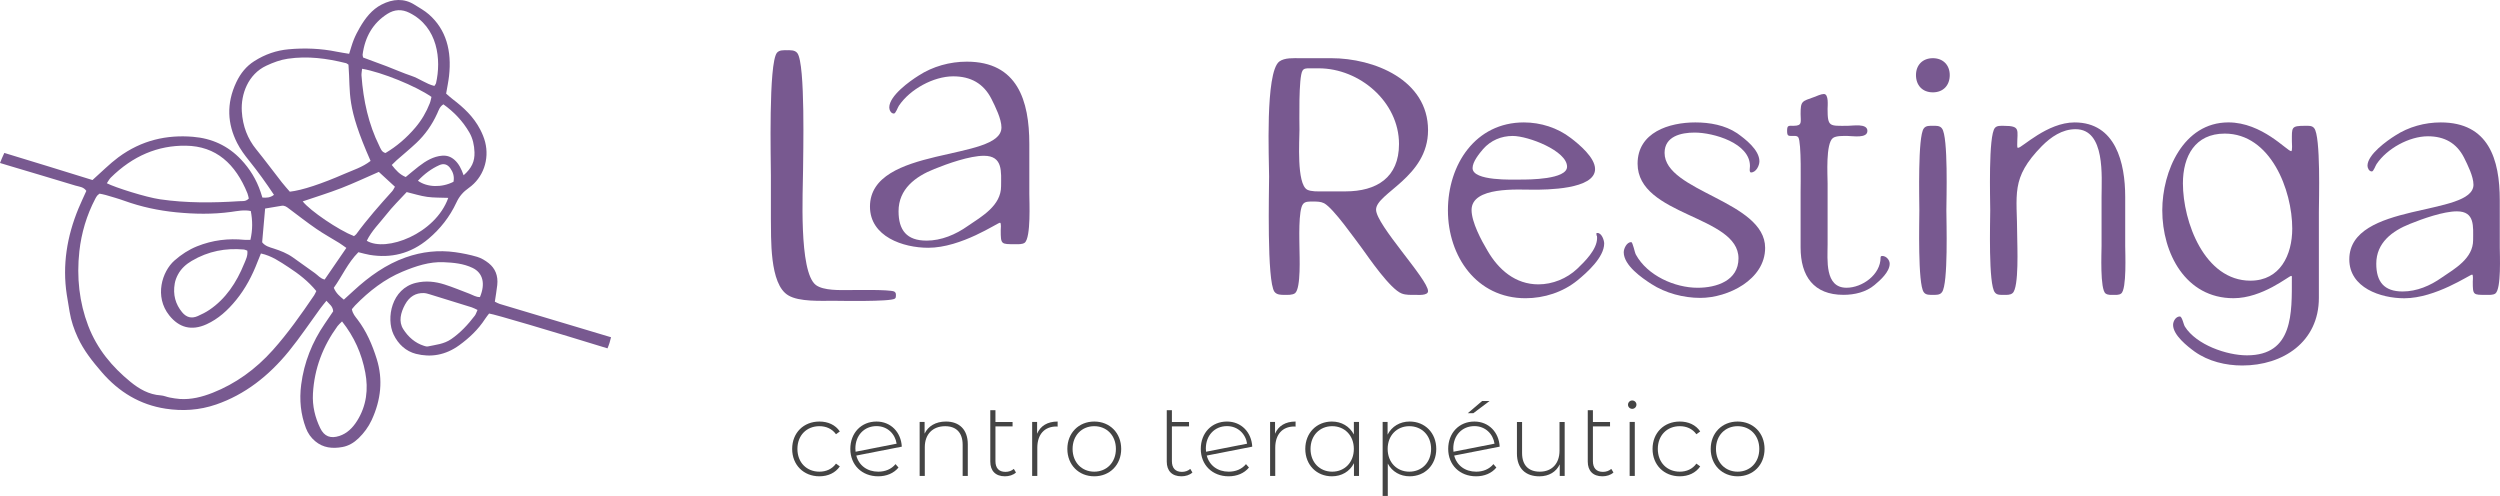 <svg width="247" height="49" viewBox="0 0 247 49" fill="none" xmlns="http://www.w3.org/2000/svg">
<g clip-path="url(#clip0_10_21)">
<path d="M78.778 5.248C79.589 6.308 79.342 15.433 79.342 16.811C79.342 18.72 78.882 26.853 80.612 28.163C81.389 28.728 82.978 28.658 83.93 28.658C84.389 28.658 87.813 28.587 88.342 28.799C88.517 28.906 88.517 29.012 88.517 29.188C88.517 29.295 88.517 29.436 88.411 29.506C87.952 29.825 82.87 29.718 82.341 29.718C81.105 29.718 78.952 29.825 77.894 29.188C75.988 28.091 76.2 23.423 76.164 21.585V17.341C76.164 15.962 75.917 6.236 76.764 5.211C77.011 4.929 77.4 4.963 77.753 4.963C78.106 4.963 78.529 4.929 78.776 5.246L78.778 5.248Z" fill="#785990"/>
<path d="M131.521 5.749C135.756 5.749 141.091 7.887 141.091 12.864C141.091 17.506 135.955 19.076 135.955 20.714C135.955 22.218 141.091 27.596 141.091 28.765C141.091 29.232 140.056 29.131 139.857 29.131C139.39 29.131 138.923 29.165 138.489 28.998C137.356 28.563 135.254 25.491 134.555 24.522C133.888 23.654 131.754 20.58 130.82 20.079C130.487 19.913 130.121 19.913 129.753 19.913C129.42 19.913 128.953 19.88 128.753 20.147C128.253 20.681 128.387 23.854 128.387 24.524C128.387 25.224 128.554 28.466 127.953 28.966C127.686 29.166 127.219 29.133 126.886 29.133C126.553 29.133 126.152 29.133 125.919 28.832C125.152 27.796 125.387 18.812 125.387 17.442C125.387 15.806 124.986 7.187 126.386 6.084C126.919 5.682 127.82 5.75 128.453 5.75H131.519L131.521 5.749ZM129.152 18.742C129.553 18.942 130.22 18.909 130.654 18.909H132.92C136.021 18.909 138.222 17.539 138.222 14.232C138.222 10.057 134.32 6.75 130.287 6.75H129.354C129.086 6.75 128.821 6.75 128.687 6.985C128.286 7.619 128.387 12.062 128.387 12.831C128.387 13.799 128.087 18.175 129.154 18.742H129.152Z" fill="#785990"/>
<path d="M155.193 13.632C156.026 14.267 157.593 15.569 157.593 16.704C157.593 18.742 152.692 18.742 151.458 18.742C149.992 18.742 145.391 18.409 145.391 20.747C145.391 21.95 146.358 23.753 146.958 24.755C148.058 26.659 149.726 28.095 151.993 28.095C153.393 28.095 154.794 27.526 155.826 26.558C156.56 25.857 157.792 24.654 157.792 23.519C157.792 23.051 157.726 23.519 157.726 23.051C157.726 23.018 157.792 23.018 157.827 23.018C158.261 23.018 158.493 23.753 158.493 24.054C158.493 25.424 156.793 26.927 155.859 27.695C154.426 28.864 152.558 29.465 150.724 29.465C145.889 29.465 143.055 25.324 143.055 20.78C143.055 16.237 145.788 12.095 150.557 12.095C152.225 12.095 153.891 12.629 155.191 13.632H155.193ZM146.524 14.735C146.158 15.169 145.49 15.971 145.49 16.605C145.49 17.908 149.49 17.741 150.257 17.741C151.024 17.741 154.825 17.741 154.825 16.471C154.825 14.901 150.991 13.432 149.457 13.432C148.324 13.432 147.289 13.867 146.522 14.735H146.524Z" fill="#785990"/>
<path d="M171.763 25.523C171.763 21.281 161.794 21.349 161.794 16.171C161.794 13.063 164.928 12.095 167.495 12.095C168.929 12.095 170.43 12.363 171.629 13.164C172.429 13.733 173.829 14.8 173.829 15.938C173.829 16.372 173.496 17.04 172.996 17.04C172.797 17.04 172.896 16.539 172.896 16.405C172.896 14.135 169.295 13.098 167.427 13.098C166.095 13.098 164.46 13.465 164.46 15.103C164.46 18.944 174.395 19.846 174.395 24.489C174.395 27.629 170.728 29.432 167.993 29.432C166.325 29.432 164.559 28.965 163.158 28.062C162.224 27.46 160.425 26.224 160.425 24.922C160.425 24.555 160.725 23.92 161.159 23.92C161.326 23.92 161.492 24.922 161.626 25.157C162.759 27.227 165.459 28.431 167.728 28.431C169.595 28.431 171.763 27.73 171.763 25.525V25.523Z" fill="#785990"/>
<path d="M180.565 10.76C180.565 12.563 180.764 12.431 182.533 12.431C183.065 12.431 184.499 12.163 184.499 12.931C184.499 13.7 183.065 13.432 182.533 13.432C182.132 13.432 181.432 13.399 181.099 13.632C180.365 14.166 180.567 17.339 180.567 18.108V24.153C180.567 25.657 180.266 28.429 182.434 28.429C184.001 28.429 185.801 27.127 185.801 25.456C185.801 25.355 185.834 25.289 185.967 25.289C186.368 25.289 186.701 25.69 186.701 26.057C186.701 26.859 185.768 27.693 185.2 28.161C184.367 28.862 183.234 29.13 182.134 29.13C179.199 29.13 177.899 27.292 177.899 24.452V18.94C177.899 18.306 178 14.03 177.667 13.562C177.566 13.428 177.399 13.428 177.233 13.428C176.7 13.428 176.566 13.495 176.566 12.928C176.566 12.361 176.7 12.427 177.233 12.427C178.099 12.427 177.899 12.025 177.899 11.259C177.899 9.956 178.033 10.022 179.232 9.588C179.499 9.487 179.931 9.287 180.199 9.287C180.698 9.287 180.565 10.455 180.565 10.756V10.76Z" fill="#785990"/>
<path d="M190.967 5.749C191.966 5.749 192.635 6.416 192.635 7.42C192.635 8.423 192.001 9.124 190.967 9.124C189.933 9.124 189.299 8.423 189.299 7.42C189.299 6.416 189.965 5.749 190.967 5.749ZM191.868 12.697C192.501 13.498 192.301 19.746 192.301 20.78C192.301 21.815 192.501 28.062 191.868 28.864C191.668 29.165 191.267 29.131 190.967 29.131C190.667 29.131 190.268 29.165 190.066 28.864C189.466 28.062 189.632 21.815 189.632 20.78C189.632 19.746 189.466 13.498 190.066 12.697C190.266 12.396 190.667 12.429 190.967 12.429C191.267 12.429 191.666 12.396 191.868 12.697Z" fill="#785990"/>
<path d="M199.302 14.333C199.302 14.434 199.302 14.533 199.335 14.601H199.401C199.767 14.601 202.268 12.095 204.968 12.095C209.036 12.095 209.97 16.103 209.97 19.445V24.289C209.97 24.924 210.136 28.598 209.569 28.999C209.369 29.166 209.036 29.133 208.802 29.133C208.568 29.133 208.269 29.166 208.035 28.999C207.467 28.598 207.634 24.924 207.634 24.289V19.445C207.634 17.473 208.035 12.764 205.067 12.764C203.734 12.764 202.634 13.533 201.733 14.435C198.599 17.642 199.3 19.146 199.3 23.388C199.3 24.157 199.5 28.466 198.834 28.966C198.601 29.166 198.233 29.133 197.968 29.133C197.667 29.133 197.301 29.166 197.102 28.9C196.435 28.165 196.635 21.785 196.635 20.784C196.635 19.782 196.435 13.368 197.102 12.632C197.301 12.398 197.669 12.432 197.968 12.432C199.668 12.432 199.3 12.834 199.3 14.336L199.302 14.333Z" fill="#785990"/>
<path d="M226.373 14.934C226.507 14.934 226.439 14.1 226.439 13.966C226.439 12.563 226.338 12.429 227.772 12.429C228.072 12.429 228.438 12.396 228.638 12.662C229.304 13.43 229.105 19.911 229.105 20.912V29.43C229.105 33.772 225.571 36.111 221.536 36.111C219.903 36.111 218.203 35.709 216.835 34.741C216.101 34.207 214.7 33.104 214.7 32.101C214.7 31.734 214.968 31.267 215.367 31.267C215.599 31.267 215.733 32.068 215.867 32.268C217 34.071 220 35.107 222.001 35.107C226.602 35.107 226.435 30.898 226.435 27.459C226.435 27.426 226.468 27.259 226.369 27.259C226.137 27.259 223.535 29.463 220.669 29.463C215.934 29.463 213.633 25.021 213.633 20.778C213.633 16.937 215.7 12.093 220.167 12.093C223.501 12.093 225.968 14.933 226.368 14.933L226.373 14.934ZM226.474 22.585C226.474 18.777 224.339 13.199 219.806 13.199C216.872 13.199 215.672 15.437 215.672 18.11C215.672 21.917 217.807 27.73 222.34 27.73C225.275 27.73 226.474 25.192 226.474 22.585Z" fill="#785990"/>
<path d="M244.378 18.242C244.378 17.44 243.811 16.305 243.445 15.569C242.711 14.133 241.511 13.465 239.877 13.465C238.042 13.465 235.842 14.668 234.809 16.204C234.708 16.338 234.509 16.939 234.342 16.939C234.042 16.939 233.908 16.572 233.908 16.371C233.908 15.268 235.842 13.898 236.642 13.397C237.974 12.528 239.576 12.095 241.143 12.095C245.878 12.095 246.978 15.736 246.978 19.779V24.456C246.978 25.124 247.145 28.532 246.544 28.999C246.312 29.166 245.911 29.133 245.643 29.133C244.344 29.133 244.311 29.166 244.311 27.831C244.311 27.765 244.376 27.13 244.245 27.13C244.012 27.13 240.644 29.469 237.544 29.469C235.21 29.469 232.111 28.433 232.111 25.628C232.111 19.916 244.38 21.419 244.38 18.245L244.378 18.242ZM237.376 28.798C238.776 28.798 240.109 28.229 241.242 27.427C242.575 26.525 244.344 25.523 244.344 23.72C244.344 22.383 244.543 20.881 242.743 20.881C241.411 20.881 239.342 21.617 238.11 22.117C236.343 22.818 234.776 23.988 234.776 26.059C234.776 27.829 235.543 28.798 237.376 28.798Z" fill="#785990"/>
<path d="M98.944 12.599C98.944 11.75 98.343 10.549 97.955 9.771C97.179 8.25 95.908 7.542 94.178 7.542C92.237 7.542 89.907 8.815 88.814 10.442C88.708 10.584 88.496 11.22 88.32 11.22C88.001 11.22 87.86 10.831 87.86 10.618C87.86 9.452 89.907 8.001 90.755 7.471C92.166 6.552 93.861 6.092 95.52 6.092C100.533 6.092 101.697 9.945 101.697 14.225V19.175C101.697 19.883 101.873 23.489 101.237 23.985C100.99 24.161 100.567 24.126 100.284 24.126C98.907 24.126 98.872 24.161 98.872 22.747C98.872 22.675 98.944 22.004 98.801 22.004C98.553 22.004 94.989 24.48 91.707 24.48C89.235 24.48 85.953 23.383 85.953 20.413C85.953 14.366 98.942 15.958 98.942 12.598L98.944 12.599ZM91.531 23.774C93.014 23.774 94.425 23.172 95.624 22.323C97.036 21.367 98.907 20.307 98.907 18.398C98.907 16.983 99.119 15.391 97.213 15.391C95.802 15.391 93.614 16.169 92.307 16.699C90.436 17.442 88.777 18.68 88.777 20.872C88.777 22.747 89.588 23.772 91.531 23.772V23.774Z" fill="#785990"/>
<path fill-rule="evenodd" clip-rule="evenodd" d="M60.374 33.321C56.707 32.224 53.038 31.129 49.371 30.028C49.214 29.981 49.069 29.891 48.89 29.806C48.972 29.249 49.067 28.709 49.128 28.168C49.234 27.227 48.913 26.505 48.287 26.006C47.943 25.733 47.551 25.496 47.139 25.375C46.433 25.166 45.7 25.019 44.966 24.916C43.339 24.691 41.711 24.854 40.073 25.434C38.156 26.112 36.477 27.301 34.905 28.753C34.603 29.032 34.297 29.308 33.971 29.605C33.576 29.28 33.208 28.99 32.979 28.434C33.793 27.31 34.35 25.977 35.408 24.918C35.811 25.014 36.166 25.122 36.53 25.182C38.586 25.52 40.551 25.102 42.354 23.576C43.491 22.614 44.432 21.431 45.091 20.013C45.389 19.369 45.779 18.948 46.317 18.566C47.747 17.555 48.37 15.745 47.932 14.034C47.822 13.603 47.647 13.188 47.449 12.805C46.786 11.523 45.797 10.615 44.728 9.802C44.49 9.622 44.271 9.413 44.078 9.248C44.187 8.608 44.302 8.065 44.364 7.518C44.648 5.009 44.075 2.92 42.383 1.429C41.947 1.045 41.435 0.767 40.946 0.46C39.921 -0.182 38.826 -0.125 37.698 0.453C36.754 0.937 36.087 1.785 35.533 2.753C35.318 3.127 35.115 3.514 34.954 3.916C34.78 4.347 34.661 4.8 34.495 5.316C34.062 5.242 33.665 5.189 33.273 5.108C31.712 4.791 30.119 4.721 28.504 4.87C27.325 4.978 26.19 5.358 25.114 6.046C24.34 6.539 23.767 7.238 23.349 8.12C22.342 10.248 22.478 12.247 23.424 14.118C23.75 14.76 24.178 15.336 24.62 15.883C25.478 16.948 26.28 18.065 27.069 19.25C26.681 19.547 26.322 19.547 25.923 19.518C25.864 19.329 25.811 19.153 25.753 18.981C25.332 17.728 24.673 16.673 23.827 15.774C22.514 14.382 20.912 13.667 19.063 13.515C16.486 13.302 13.998 13.838 11.689 15.545C10.829 16.182 10.051 16.978 9.139 17.787C6.261 16.882 3.343 16.006 0.427 15.109C0.273 15.435 0.132 15.765 0 16.103C0.32 16.2 0.641 16.297 0.961 16.393C3.123 17.04 5.289 17.677 7.449 18.335C7.817 18.447 8.251 18.452 8.531 18.858C8.266 19.45 7.995 20.015 7.755 20.593C6.605 23.375 6.155 26.209 6.596 29.106C6.682 29.671 6.783 30.234 6.876 30.797C7.026 31.707 7.314 32.543 7.684 33.345C8.288 34.654 9.148 35.716 10.041 36.755C11.761 38.752 13.851 39.996 16.372 40.379C18.029 40.63 19.684 40.54 21.365 39.961C24.173 38.992 26.54 37.163 28.552 34.687C29.645 33.343 30.623 31.874 31.655 30.465C31.829 30.226 32.021 30.005 32.252 29.716C32.534 30.063 32.882 30.232 32.918 30.758C32.647 31.158 32.365 31.578 32.08 31.995C30.842 33.805 30.044 35.79 29.757 38.002C29.559 39.53 29.716 40.949 30.224 42.296C30.425 42.828 30.734 43.248 31.135 43.587C31.919 44.251 32.841 44.345 33.826 44.167C34.425 44.059 34.958 43.754 35.434 43.292C35.957 42.782 36.4 42.191 36.719 41.505C37.647 39.504 37.847 37.488 37.226 35.483C36.781 34.051 36.195 32.714 35.328 31.575C35.1 31.277 34.837 30.989 34.766 30.546C34.886 30.404 34.98 30.283 35.084 30.177C36.483 28.741 38.01 27.572 39.762 26.84C41.094 26.285 42.429 25.846 43.82 25.905C44.811 25.947 45.79 26.037 46.685 26.466C47.712 26.958 47.978 28.02 47.419 29.35C47.039 29.366 46.724 29.148 46.382 29.021C45.561 28.713 44.752 28.37 43.919 28.106C43.015 27.818 42.072 27.712 41.096 27.945C38.687 28.519 38.129 31.433 38.879 33.035C39.342 34.02 40.12 34.711 41.091 34.959C42.544 35.329 44.011 35.102 45.378 34.106C46.345 33.403 47.233 32.578 47.927 31.509C48.051 31.316 48.199 31.14 48.322 30.977C48.837 31.034 54.684 32.774 60.02 34.418C60.172 34.069 60.286 33.702 60.37 33.323L60.374 33.321ZM35.196 23.139C35.152 23.198 35.082 23.234 34.969 23.33C33.435 22.723 30.657 20.841 29.907 19.896C31.19 19.459 32.462 19.071 33.713 18.586C34.965 18.1 36.195 17.519 37.427 16.983C37.964 17.477 38.467 17.939 39.02 18.449C38.925 18.605 38.852 18.779 38.736 18.905C37.508 20.265 36.292 21.64 35.194 23.141L35.196 23.139ZM36.236 23.79C36.721 22.798 37.484 22.07 38.134 21.241C38.773 20.422 39.502 19.712 40.181 18.977C40.898 19.151 41.539 19.358 42.2 19.45C42.863 19.542 43.547 19.52 44.289 19.549C43.018 23.115 38.132 24.942 36.236 23.788V23.79ZM41.292 17.856C41.933 17.181 42.625 16.666 43.405 16.316C43.842 16.119 44.208 16.233 44.481 16.611C44.756 16.992 44.91 17.431 44.805 17.959C43.659 18.552 42.206 18.522 41.29 17.856H41.292ZM43.203 11.2C43.346 10.884 43.447 10.527 43.809 10.308C44.822 11.035 45.711 11.937 46.38 13.102C46.706 13.671 46.858 14.336 46.88 15.043C46.909 15.956 46.603 16.616 45.805 17.317C45.576 16.671 45.325 16.163 44.897 15.789C44.542 15.479 44.154 15.347 43.688 15.382C42.834 15.448 42.085 15.886 41.371 16.44C40.933 16.78 40.508 17.145 40.087 17.489C39.5 17.251 39.112 16.82 38.707 16.299C38.886 16.125 39.035 15.969 39.192 15.829C39.84 15.259 40.507 14.714 41.138 14.12C42.002 13.307 42.691 12.33 43.203 11.2ZM42.467 10.193C42.12 11.084 41.645 11.888 41.039 12.601C40.161 13.637 39.167 14.478 38.087 15.118C37.704 15.028 37.609 14.681 37.469 14.401C36.419 12.287 35.897 9.947 35.716 7.463C35.703 7.28 35.747 7.084 35.774 6.794C37.72 7.13 41.091 8.5 42.629 9.573C42.581 9.762 42.548 9.987 42.467 10.191V10.193ZM38.264 1.376C38.993 0.913 39.709 0.901 40.432 1.256C43.291 2.665 43.606 5.921 43.077 8.228C43.061 8.296 43.002 8.355 42.916 8.491C42.12 8.302 41.438 7.759 40.648 7.495C39.818 7.218 39.017 6.858 38.2 6.546C37.418 6.247 36.631 5.965 35.877 5.684C35.851 5.55 35.816 5.473 35.825 5.402C36.056 3.637 36.853 2.273 38.266 1.376H38.264ZM25.315 14.758C24.468 13.711 23.979 12.482 23.891 10.998C23.79 9.314 24.506 7.333 26.317 6.489C27.005 6.168 27.701 5.91 28.427 5.803C30.405 5.512 32.307 5.77 34.178 6.238C34.271 6.262 34.35 6.341 34.429 6.389C34.659 9.388 34.169 10.371 36.613 15.899C35.807 16.525 34.888 16.802 34.011 17.185C31.803 18.148 29.87 18.801 28.634 18.939C28.387 18.651 28.104 18.344 27.845 18.012C27 16.93 26.178 15.822 25.317 14.758H25.315ZM24.123 26.053C23.364 27.932 22.293 29.528 20.695 30.61C20.33 30.857 19.937 31.05 19.545 31.226C18.926 31.503 18.41 31.36 17.987 30.843C17.346 30.061 17.066 29.128 17.266 28.002C17.319 27.703 17.436 27.396 17.581 27.128C17.906 26.519 18.393 26.101 18.937 25.778C20.594 24.797 22.315 24.498 24.072 24.65C24.2 24.661 24.321 24.727 24.435 24.764C24.501 25.265 24.285 25.659 24.125 26.053H24.123ZM10.933 17.561C13.123 15.395 15.605 14.36 18.353 14.395C21.352 14.432 23.265 16.193 24.446 19.098C24.513 19.263 24.541 19.452 24.583 19.613C24.277 19.936 23.955 19.857 23.664 19.876C21.026 20.048 18.399 20.068 15.818 19.692C14.404 19.487 11.383 18.528 10.556 18.106C10.688 17.913 10.789 17.706 10.935 17.561H10.933ZM31.018 29.205C29.746 31.076 28.448 32.919 26.959 34.585C25.238 36.511 23.256 37.916 21.026 38.801C19.959 39.225 18.869 39.493 17.767 39.418C17.43 39.394 17.097 39.339 16.766 39.275C16.467 39.218 16.184 39.084 15.882 39.064C14.719 38.989 13.751 38.433 12.87 37.71C11.1 36.257 9.6 34.504 8.711 32.173C7.837 29.883 7.557 27.404 7.841 24.826C8.041 23.023 8.559 21.266 9.415 19.634C9.47 19.529 9.529 19.426 9.599 19.335C9.642 19.276 9.71 19.238 9.833 19.133C10.007 19.17 10.236 19.203 10.454 19.269C11.067 19.45 11.685 19.621 12.288 19.839C13.943 20.435 15.658 20.804 17.412 20.976C19.199 21.152 21.002 21.187 22.826 20.938C23.468 20.85 24.118 20.709 24.779 20.85C24.955 21.778 24.973 22.684 24.741 23.695C24.526 23.695 24.334 23.713 24.147 23.695C22.575 23.539 21.013 23.713 19.461 24.338C18.657 24.663 17.925 25.135 17.235 25.742C16.013 26.818 15.23 29.298 16.726 31.164C17.683 32.36 18.911 32.721 20.413 32.035C21.564 31.509 22.5 30.663 23.338 29.63C24.252 28.506 24.927 27.226 25.454 25.844C25.55 25.595 25.654 25.349 25.779 25.043C26.831 25.267 27.668 25.857 28.512 26.406C29.502 27.053 30.452 27.776 31.252 28.757C31.159 28.939 31.104 29.084 31.022 29.205H31.018ZM32.076 27.618C31.648 27.523 31.412 27.198 31.115 26.987C30.396 26.475 29.676 25.96 28.957 25.446C28.369 25.026 27.714 24.77 27.038 24.553C26.626 24.421 26.194 24.317 25.901 23.937C25.998 22.84 26.093 21.761 26.194 20.604C26.734 20.514 27.274 20.43 27.816 20.332C28.118 20.279 28.329 20.444 28.548 20.611C29.449 21.286 30.339 21.982 31.263 22.616C31.99 23.117 32.763 23.539 33.51 24.001C33.733 24.14 33.945 24.302 34.22 24.494C33.478 25.575 32.781 26.591 32.076 27.618ZM36.093 36.822C36.393 38.427 36.228 40.069 35.285 41.573C34.833 42.294 34.273 42.831 33.524 43.074C32.66 43.352 32.038 43.13 31.633 42.288C31.137 41.258 30.85 40.135 30.919 38.886C31.056 36.408 31.906 34.201 33.347 32.22C33.455 32.072 33.599 31.956 33.793 31.756C34.994 33.268 35.741 34.94 36.093 36.822ZM46.911 31.186C46.23 32.083 45.477 32.886 44.582 33.502C43.853 34.005 43.057 34.056 42.281 34.227C42.153 34.254 42.011 34.207 41.883 34.166C41.021 33.893 40.338 33.303 39.84 32.517C39.368 31.774 39.577 30.907 40.016 30.094C40.455 29.284 41.091 28.931 41.869 28.955C42.07 28.961 42.268 29.021 42.46 29.08C43.842 29.504 45.223 29.929 46.601 30.362C46.788 30.421 46.96 30.522 47.178 30.623C47.074 30.846 47.019 31.043 46.911 31.188V31.186Z" fill="#785990"/>
<path d="M78.266 44.354C78.266 42.762 79.397 41.648 80.957 41.648C81.802 41.648 82.537 41.975 82.974 42.628L82.597 42.903C82.209 42.362 81.619 42.107 80.957 42.107C79.703 42.107 78.785 43.006 78.785 44.354C78.785 45.702 79.703 46.601 80.957 46.601C81.619 46.601 82.211 46.346 82.597 45.805L82.974 46.08C82.537 46.724 81.802 47.059 80.957 47.059C79.397 47.059 78.266 45.937 78.266 44.354Z" fill="#444444"/>
<path d="M88.477 45.854L88.772 46.192C88.303 46.764 87.58 47.059 86.764 47.059C85.155 47.059 84.012 45.937 84.012 44.354C84.012 42.771 85.092 41.648 86.601 41.648C88.018 41.648 89.027 42.71 89.098 44.13L84.603 45.009C84.858 45.988 85.684 46.601 86.775 46.601C87.458 46.601 88.069 46.355 88.477 45.856V45.854ZM84.512 44.313C84.512 44.416 84.523 44.528 84.532 44.631L88.587 43.835C88.444 42.885 87.69 42.1 86.601 42.1C85.378 42.1 84.512 43.019 84.512 44.315V44.313Z" fill="#444444"/>
<path d="M95.619 43.904V47.019H95.11V43.947C95.11 42.742 94.468 42.109 93.387 42.109C92.133 42.109 91.37 42.916 91.37 44.181V47.019H90.861V41.689H91.35V42.842C91.707 42.098 92.45 41.648 93.459 41.648C94.753 41.648 95.619 42.413 95.619 43.904Z" fill="#444444"/>
<path d="M100.379 46.681C100.113 46.937 99.685 47.059 99.288 47.059C98.35 47.059 97.841 46.507 97.841 45.61V40.526H98.35V41.691H100.042V42.129H98.35V45.559C98.35 46.243 98.687 46.621 99.339 46.621C99.656 46.621 99.95 46.518 100.165 46.326L100.379 46.683V46.681Z" fill="#444444"/>
<path d="M104.494 41.648V42.149C104.454 42.149 104.412 42.138 104.372 42.138C103.189 42.138 102.486 42.925 102.486 44.242V47.019H101.977V41.689H102.466V42.853C102.792 42.078 103.495 41.648 104.494 41.648Z" fill="#444444"/>
<path d="M105.454 44.354C105.454 42.771 106.585 41.648 108.114 41.648C109.642 41.648 110.774 42.771 110.774 44.354C110.774 45.937 109.642 47.059 108.114 47.059C106.585 47.059 105.454 45.937 105.454 44.354ZM110.252 44.354C110.252 43.017 109.335 42.107 108.112 42.107C106.889 42.107 105.972 43.015 105.972 44.354C105.972 45.693 106.889 46.601 108.112 46.601C109.335 46.601 110.252 45.693 110.252 44.354Z" fill="#444444"/>
<path d="M117.813 46.681C117.547 46.937 117.119 47.059 116.722 47.059C115.784 47.059 115.276 46.507 115.276 45.61V40.526H115.784V41.691H117.476V42.129H115.784V45.559C115.784 46.243 116.121 46.621 116.773 46.621C117.09 46.621 117.385 46.518 117.599 46.326L117.813 46.683V46.681Z" fill="#444444"/>
<path d="M123.102 45.854L123.397 46.192C122.928 46.764 122.205 47.059 121.388 47.059C119.779 47.059 118.637 45.937 118.637 44.354C118.637 42.771 119.717 41.648 121.225 41.648C122.642 41.648 123.651 42.71 123.722 44.13L119.228 45.009C119.483 45.988 120.308 46.601 121.399 46.601C122.082 46.601 122.694 46.355 123.102 45.856V45.854ZM119.138 44.313C119.138 44.416 119.149 44.528 119.158 44.631L123.214 43.835C123.071 42.885 122.316 42.1 121.227 42.1C120.004 42.1 119.138 43.019 119.138 44.315V44.313Z" fill="#444444"/>
<path d="M128.003 41.648V42.149C127.962 42.149 127.92 42.138 127.88 42.138C126.697 42.138 125.994 42.925 125.994 44.242V47.019H125.485V41.689H125.974V42.853C126.3 42.078 127.003 41.648 128.003 41.648Z" fill="#444444"/>
<path d="M134.271 41.689V47.019H133.771V45.763C133.354 46.59 132.548 47.059 131.591 47.059C130.093 47.059 128.962 45.946 128.962 44.354C128.962 42.762 130.093 41.648 131.591 41.648C132.539 41.648 133.334 42.118 133.762 42.925V41.689H134.271ZM133.76 44.354C133.76 43.017 132.843 42.107 131.62 42.107C130.397 42.107 129.48 43.015 129.48 44.354C129.48 45.693 130.397 46.601 131.62 46.601C132.843 46.601 133.76 45.693 133.76 44.354Z" fill="#444444"/>
<path d="M141.903 44.354C141.903 45.957 140.772 47.059 139.275 47.059C138.337 47.059 137.543 46.601 137.114 45.803V48.998H136.605V41.687H137.094V42.943C137.512 42.127 138.317 41.647 139.275 41.647C140.772 41.647 141.903 42.76 141.903 44.352V44.354ZM141.393 44.354C141.393 43.017 140.465 42.107 139.242 42.107C138.019 42.107 137.101 43.015 137.101 44.354C137.101 45.693 138.019 46.601 139.242 46.601C140.465 46.601 141.393 45.693 141.393 44.354Z" fill="#444444"/>
<path d="M147.548 45.854L147.842 46.192C147.374 46.764 146.65 47.059 145.834 47.059C144.225 47.059 143.082 45.937 143.082 44.354C143.082 42.771 144.163 41.648 145.671 41.648C147.088 41.648 148.097 42.71 148.168 44.13L143.674 45.009C143.928 45.988 144.754 46.601 145.845 46.601C146.528 46.601 147.139 46.355 147.548 45.856V45.854ZM143.584 44.313C143.584 44.416 143.595 44.528 143.604 44.631L147.659 43.835C147.516 42.885 146.762 42.1 145.673 42.1C144.45 42.1 143.584 43.019 143.584 44.315V44.313ZM145.572 40.821H145.021L146.438 39.616H147.172L145.572 40.821Z" fill="#444444"/>
<path d="M154.59 41.689V47.019H154.102V45.876C153.756 46.621 153.032 47.061 152.093 47.061C150.738 47.061 149.873 46.296 149.873 44.805V41.691H150.381V44.763C150.381 45.968 151.024 46.601 152.134 46.601C153.336 46.601 154.08 45.794 154.08 44.528V41.691H154.589L154.59 41.689Z" fill="#444444"/>
<path d="M159.409 46.681C159.143 46.937 158.715 47.059 158.318 47.059C157.38 47.059 156.871 46.507 156.871 45.61V40.526H157.38V41.691H159.072V42.129H157.38V45.559C157.38 46.243 157.717 46.621 158.369 46.621C158.686 46.621 158.98 46.518 159.195 46.326L159.409 46.683V46.681Z" fill="#444444"/>
<path d="M160.846 39.985C160.846 39.761 161.029 39.566 161.263 39.566C161.498 39.566 161.681 39.75 161.681 39.975C161.681 40.201 161.498 40.394 161.263 40.394C161.029 40.394 160.846 40.21 160.846 39.985ZM161.009 41.689H161.518V47.019H161.009V41.689Z" fill="#444444"/>
<path d="M163.272 44.354C163.272 42.762 164.403 41.648 165.963 41.648C166.809 41.648 167.543 41.975 167.98 42.628L167.603 42.903C167.215 42.362 166.626 42.107 165.963 42.107C164.709 42.107 163.792 43.006 163.792 44.354C163.792 45.702 164.709 46.601 165.963 46.601C166.626 46.601 167.217 46.346 167.603 45.805L167.98 46.08C167.543 46.724 166.809 47.059 165.963 47.059C164.403 47.059 163.272 45.937 163.272 44.354Z" fill="#444444"/>
<path d="M169.018 44.354C169.018 42.771 170.15 41.648 171.678 41.648C173.207 41.648 174.338 42.771 174.338 44.354C174.338 45.937 173.207 47.059 171.678 47.059C170.15 47.059 169.018 45.937 169.018 44.354ZM173.818 44.354C173.818 43.017 172.901 42.107 171.678 42.107C170.455 42.107 169.538 43.015 169.538 44.354C169.538 45.693 170.455 46.601 171.678 46.601C172.901 46.601 173.818 45.693 173.818 44.354Z" fill="#444444"/>
</g>
<defs>
<clipPath id="clip0_10_21">
<rect width="247" height="49" fill="white"/>
</clipPath>
</defs>
</svg>
